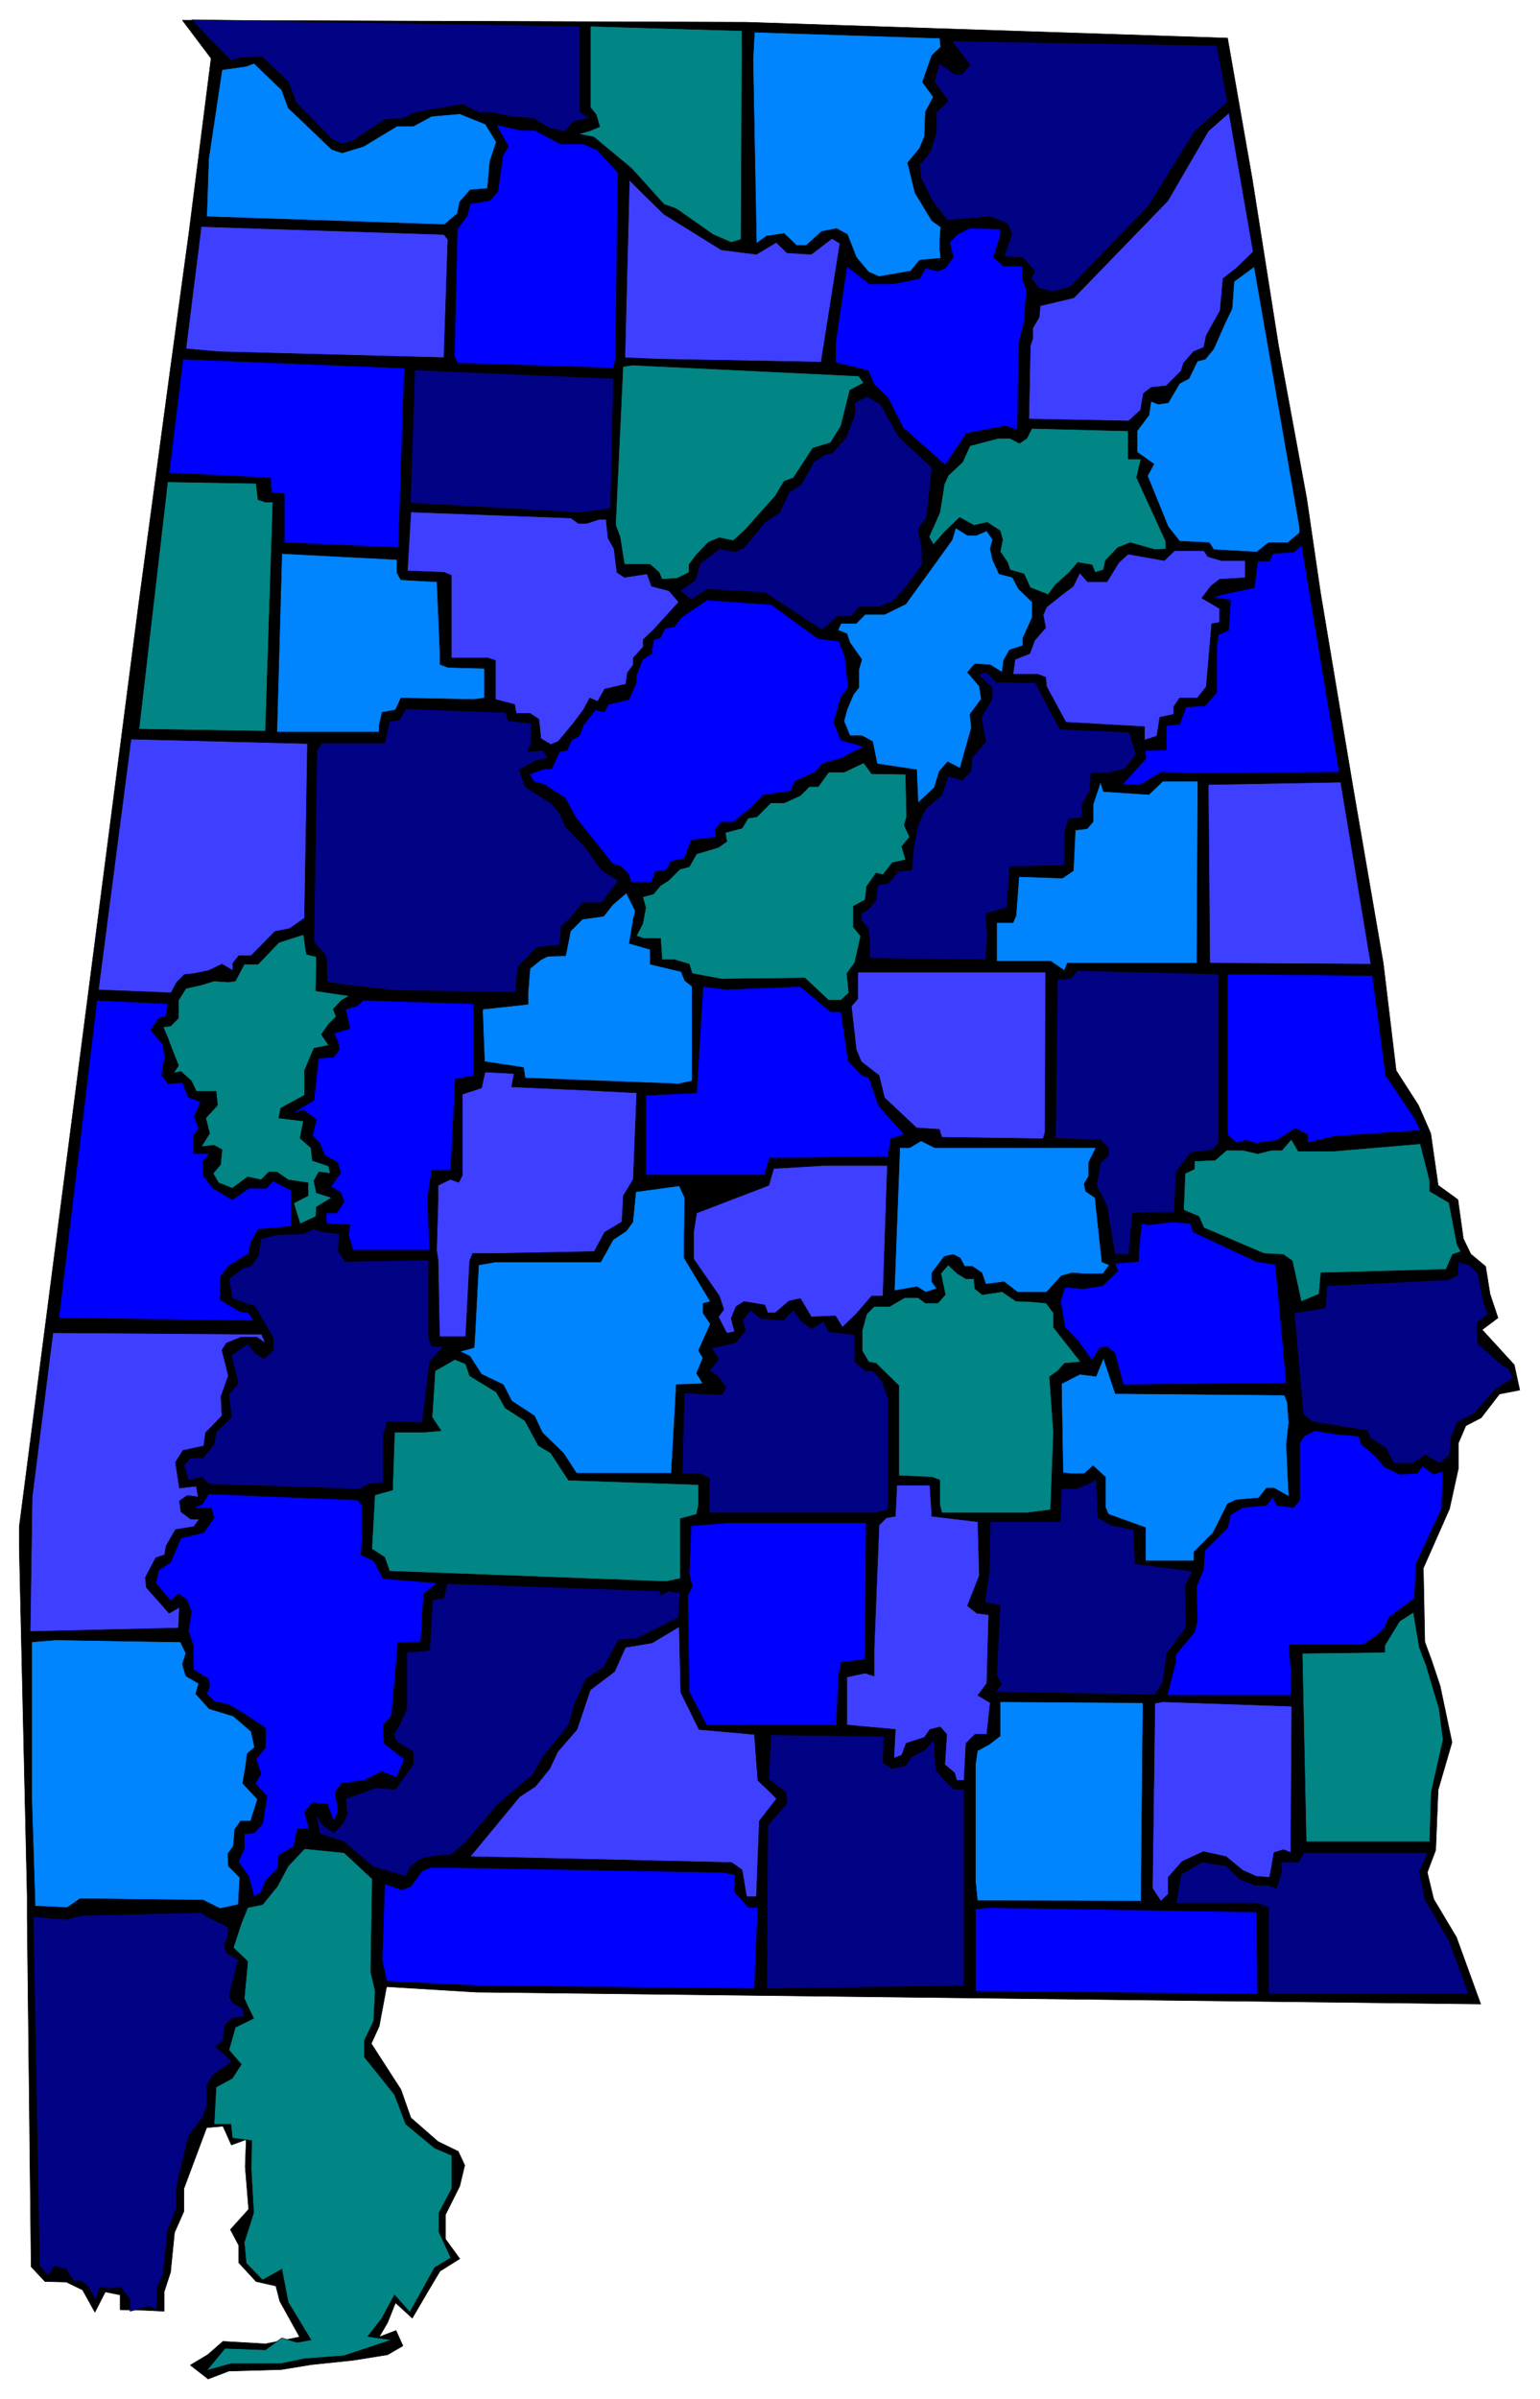 <svg xmlns="http://www.w3.org/2000/svg" width="493.465" height="768.158" fill-rule="evenodd" stroke-linecap="round" preserveAspectRatio="none" viewBox="0 0 3115 4849"><style>.pen0{stroke:#000;stroke-width:1;stroke-linejoin:round}.brush2{fill:#020285}.brush3{fill:#028585}.brush4{fill:#0085ff}.brush5{fill:#3f3fff}.brush6{fill:#00f}</style><path d="m2483 77 50 285 53 336 57 309 28 191 65 389 62 360 26 217 45 70 25 57 15 105 40 29 11 79 15 31 30 25 9 56 16 48-32 24 65 71 11 51-41 8-37 48-31 16-15 35v51l-18 82-53 120 3 149 14 38 17 51 24 114-28 96-5 122-17 45 13 54 46 77 49 135-2032-24-181-11-15 80-16 35 60 93 20 57 55 48 41 20 13 28-10 42-29 58v49l29 40-40 25-25 42-31 53-34-31-16 40-17 29 34-13 14 31-31 18-68 11-86 9-61 10-106 3-42 16-36-28 35-21 31-27 86 5 69-14-40-72-8-31-40-9-35-38v-35l-17-32 37-41-7-86 2-55-30 11-17-38-33 3-46 123v46l-19 43-8 80-13 40v39l-42-2-47-1v-30l-30-6-21 41-25-45-33-16-43-1-28-30-8-707v-42l-16-704v-43l241-1861 65-482 37-271 45-354-58-77 1141 4 973 32z" class="pen0" style="fill:#000"/><path d="m1173 225 17 14-30 7-18 20-33-8-30-19-44-3-43-9h-24l-33-16-95 16-25 12-37 3-65 43-22 6-20-10-72-74-16-42-54-51-46 3-15 6-46-46-34-37 785 13v172z" class="pen0 brush2"/><path d="m1499 484-20 6-37-16-74-52-25-9-66-73-76-63-31-6 24-7 19-8-7-24-12-15V53l307 9-2 422z" class="pen0 brush3"/><path d="m1903 95-18 17-6 17-13 37 22 30-16 30-2 50-10 24-24 29 15 61 34 56 18 13-2 25v21l2 17-43 4-18 22-64 11-21-9-25-30-18-46-22-12-30 6-31 28h-20l-25-24-35 5-21 15-7-371 3-56 375 12 2 18z" class="pen0 brush4"/><path d="m2483 206-67 60-92 149-159 165-36 9-27-6-16-20 7-15-24-27-38-3 16-45-10-22-34-13-87 7-31-40-22-45-3-27 22-26 12-41v-39l24-23-28-39 10-37 31 22h15l16-19-37-48 536 9 22 114z" class="pen0 brush2"/><path d="m570 182 13 36 88 84 21 7 43-13 68-41h33l37-20 57-5 52 21 22 36-13 39-5 55-35 3-21 24-5 24-26 22-481-16 4-117 27-180 49-7 16-6 56 54z" class="pen0 brush4"/><path d="m2501 542-27 21-6 65-28 50-5 24-21 9-20 23-5 16-30 30-30 3-16 12-6 34-24 22-202-4 3-148 5-15v-21l13-22 2-23 68-16 190-196 82-141 42-37 49 281-34 33z" class="pen0 brush5"/><path d="m1083 264 51 27h46l28 12 42 46-5 377-4 18-316-10-6-15 6-256 20-27 6-24 40-7 16-18 10-72 11-19-24-44 48 11 31 1z" class="pen0 brush6"/><path d="m1343 433 79 49 37 23 71 9 40-24 22 21 49 3 42-32 16 10-38 240-329-6-68-3 9-359 30 30 40 39zm-437 51-8 239-456-12-66-6 31-247 491 16 8 10z" class="pen0 brush5"/><path d="m2024 473-14 47 20 18h38v27l8 21-4 63-11 44-3 176-25-8-78 15-43 64-85-75-31-61-28-27-12-28-66-16v-40l23-155 46 36h46l55-11 12-21 25 6 15-6 16-22-7-30 15-16 26-13 61 2 1 10z" class="pen0 brush6"/><path d="m2629 1077-24 20h-39l-24 19-87-5-9-14-60-3-23-29-42-103 13-24-34-24v-43l24-32 4-28 15 6 20-3 23-39 19-10 17-35 16-4 17-21 22-50 15-31 4-55 41-30 92 528v10z" class="pen0 brush4"/><path d="m806 1107-231-10v-99l-26-2-2-30-205-10 28-230 448 18-12 363z" class="pen0 brush6"/><path d="m1747 774-28 15-18 72-21 34-36 11-39 60-19 7-18 30-60 67-25 23-28-6-22 9-24 25-15 20v16l-24 12-31 2-6-14-18-16h-52l-9-56-9-24 15-320 19-3 458 22 10 14z" class="pen0 brush3"/><path d="m1235 1028-60 8-345-19 9-269 402 17-6 263zm583-145 67 62-11 101-17 24 8 40v32l-36 49-23 24-28 12h-40l-17 19h-29l-16 17-14 10-115-75-116-7-33 21-22-18 31-22 9-33 39-29 32 5 18-8 42-51 30-20 19-41 25-16 25-45 22-15 15-3 28-31 18-47v-24l24-13 28 16 37 66z" class="pen0 brush2"/><path d="M2282 928h26l-9 37 59 129v16l-22 1-50-14-25 10-25 26-4 19-17 5-6-15-29-5-17 20-28 25-15 20-36-14-13-28-28-8-5-15-15-22 5-24-5-18-26-17-27 6-29-16-31 30-22 25-9-16 22-49 9-57 8-18 29-27 15-33 57-15h24l19 10 15-10 10-20 195 5v57zm-1760 82 15 5h15l-15 463-256-4 58-500 179 3 4 33z" class="pen0 brush3"/><path d="M1170 1058h17l24-8h15l4 38 12 21 6 48 15 10 46-7 9 25 35 9 20 23-31 34-20 22-21 20v15l-20 22v14l-12 16-3 23-43 10-14 25-16-7-13 24-21 28-30 36-15 6-20-12-4-39-18-12h-28l-3-18-39-10v-79l-16-5h-73v-167l-15-6-74-3 7-119 324 12 15 11z" class="pen0 brush5"/><path d="M1957 1082h18l21-9 12 18-5 18 5 23 13 28 27 7 12 23 28 27v31l-19 42v15l-27 9-12 21-3 24-24-15-31-2-15 17 24 28 4 26-23 31 3 27-19 67-4 15-25-13-17 19-10 33-33 31-3-67-80-12-9-45-22-12h-24l-12-29 6-23 13-31 11-14v-36l6-21-24-34-6-18-18-7 6-14h31l18-18h39l43-21 53-73 41-57 7-24 24 15z" class="pen0 brush4"/><path d="m2413 1563-64-2-42 25h-37l48-53-2-16 43-1v-49l27-3 13-35 38-2 24-27v-91l3-26 21-9 4-61-36-6 23-6 61-13 7-54h24l6-15 43-3 16-14 76 459-296 2z" class="pen0 brush6"/><path d="m2443 1125 27 8h49v35l-52 3-18 14-18 24 36 21v28l-16 3-11 127-18 23h-36l-12 18v15l-28 6-6 38-25 8v-27l-159-9-39-72-2-19-16-6h-50l4-30 30-12 10-27 22-25-5-26 7-16 30-24 24-18 13-27 16 18h39l24-39 19-17 73 13 21-20h59l8 12z" class="pen0 brush5"/><path d="m803 1158 8 14 73 4 6 142v25l16 6 74 2v60l-22 3-147-3-11 24-27 5-6 26v14H560l10-361 233 12v27z" class="pen0 brush4"/><path d="m1655 1291 42 5 12 31 7 63-15 19-15 51 15 36 46 13-44 23-40 12-13 16-43 20-7 19-56 8-24 25-37 30h-24l-13 15 3 15-51 6-13 37-28 6-9 18-22 2-8 22h-42l-4-15-15-16-18-6-74-93-22-40-27-17-14-10-22-6-9-15 31-11h14l16-35 15-2 9-21 16-9 8-21 24-31 19 4 7-15 42-10 15-34v-14l13-33 18-12 4-28 14-4 9-19 19-3 14-19 52-35 130 9 95 69z" class="pen0 brush6"/><path d="m2016 1379 78 1 50 94 140 6 14 45-23 29-31 8h-37l-3 37-15 26v28l-28 2-8 30v64l-111 3-5 82-43 13 3 45-3 48-235-3v-40l-3-21-13-14-1-15 17-11 13-17 3-30 21-3 22-25 26-2 4-46 9-45 15-33 33-28 13-38 28 8 18-18 2-27 28-33-6-31-3-18 22-37v-23l-28-26 15-6 22 21zm-988 78 46 5v40l-6 17 30-2 10 15-25 6-33 18 12 34 31 20 21 13 18 21 12 27 40 42 33 46 34 21-34 45h-39l-24 31-19 17-3 37-46 5-39 40-4 51-243-4-103-11-35-6-2-52-25-29 6-387 10-15h127l10-44 20-3 13-22 202 7 5 17z" class="pen0 brush2"/><path d="m616 1856-30 21-30 6-48 49h-25l-12 15v15l-22-13-27 13-30 6-19 2-16 16-11 21-147-6 66-507 357 9-6 353z" class="pen0 brush5"/><path d="m1832 1565 2 86-5 17 11 24-16 19 8 27-27 6-19 24-14-3-19 27-3 27-24 13v42l15 18-12 54-16 22 4 39-16 15h-25l-48-45-169 2-59-11-6-19-30-9h-25l-3-43h-34l-15-5 13-25 6-32-6-22 22-6 14-17 16-10 23-23 19-5 15-26 44-13 17-12-3-18 34-9 12-20 18-3 28-28h27l33-15 18-18h18l21-29h31l40-19 16 22 69 1z" class="pen0 brush3"/><path d="M2421 1947h-262l-6 15-28-19h-109v-78h33l6-14 6-79 88 3 22-15 4-82 24-3 12-14v-35l15-45 6 19 92 6 28-27h71l-2 368z" class="pen0 brush4"/><path d="m2773 1949-326-2-3-361 268-5 61 368z" class="pen0 brush5"/><path d="m1285 1841-4 17-8 49 42 12v30l63 15 7 18 15 12v191l-28 6-310-12-3-21-79-12-4-106 92-10v-23l4-49 22-18 14-7 36-1 10-50 24-24 43-6 18-23 28-24 18 36z" class="pen0 brush4"/><path d="m640 1934-1 69 68 10-16 9-17 18 6 15-15 15-15 21 15 22-30 6-19 45v50l-48 26-4 20 50 6-7 35 22 19 3 26 33 11 3 15-23-3-10 18 5 24 31 10-31 19-1 19-32 15-13-42 29-15v-26l-40-6-23-16h-16l-16 16-27-6-31 23-28-11-11-19 15-18 3-30-16-9-26 3 17-27-8-31 24-26-3-28h-40l-10-21-21-19-15 3 10-15-13-33-9-24-9-21 15-2 16-16v-36l15-24 31-7 26-8 29 2 14-2 18-34h28l42-44 50-16 6 40 20 5z" class="pen0 brush3"/><path d="m2114 2288-4 14-205-3-5-16-46-3-65-61-11-45-36-28-10-24-10-88 13-15v-54h380l-1 323z" class="pen0 brush5"/><path d="m2465 2310-12 14-45 6-29 39-4 81-84 2-8 84-28-1-16-97-21-42 8-46 16-14v-16l-16-16-91-3 4-321 27-2 13-16 286 7v341z" class="pen0 brush2"/><path d="m2803 2174 58 86 12 25-173 12-55 13v-16l-25-13-37 24-42 6-21-6-19 5-18-16v-325l293 3 27 202zm-1184-180 61 51h21l15 100 27 28 15 6 19 56 52 58-27 9-6 36-215 3h-25l-9 34h-241v-161l103-5 13-215 46 6 151-6zm-661 181-37 6-9 184h-39l-8 58 4 104H714l-9-30 3-21-48-3v-21h21l15-23-7-19-20-11 20-28-6-21-27-15-9-24-15-15 8-33-26-19-24 7 45-27 9-85 31-2 11-15-3-18-8-15 33-10-9-39 22-6 14-12 223 7v146zm-623-120-14 3-16 24 25 30 3 27-6 34 13 18 29-3 12 30 25 9-13 30 9 24-11 15v36h33l-13 15v29l20 26 39 23 33-23h36l13-15 37 19v73l-67 6-15 27-4 22-42 26-16 22v45l40 24 18 3 10 16-394-6 77-642 144 7-5 26z" class="pen0 brush6"/><path d="m1035 2197 135 6 118 6-7 175-20 33-3 53-35 21-21 39-207 4h-39l-6 15-8 153h-53l-3-156-3-19 3-98v-33l25-12 17 6 7-14v-164l39-13 7-32 59 3-5 27z" class="pen0 brush5"/><path d="m2217 2320-15 30v28l-9 15 3 15 19 13 14 130 15 6-13 18h-38l-24-2-22 6-30 33h-59l-27-21-37 5-8-23-19-13h-16l-9-17-14-7-18 4-25 33v18l10 14-23 7-17-11-46 8 11-289h20l23-14 28 14h326z" class="pen0 brush4"/><path d="M2626 2327h70l177-15 19 75v21l39 23 16 84 8 15-17 6-13 30-253 7-4 43-36 15-18-82-18-13-39-2-122-52-10-23-31-13 3-74 19-9v-16l42-2 23-20h33l30 7 28-7h21l19-22 14 24z" class="pen0 brush3"/><path d="M1786 2620h-23l-31 36-28 27-14-23-49 2-22-37-23 5-28 24h-15l-6-16-42-7-16 10-10 24 7 27-16 3-17-33 11-15-9-27-52-75v-55l6-38 146-56 10-34 100-6h130l-9 264z" class="pen0 brush5"/><path d="m1385 2421-1 85v37l53 88-15 4v19l15 22-24 54 9 15-13 31 13 21-54 2-10 179h-192l-26-40-43-42-16-34-46-30-17-33-44-21-24-37-20-9 29-8 2-32 7-135 34-6h213l25-45 27-18 13-18 6-61 88-12 11 24z" class="pen0 brush4"/><path d="m2413 2490 128 60 39 6 22 240-330 3-17-64-16-13-15 3-15 25-29-40-26-27-9-53 9-28 36 3 40-6 31-30-6-15 48-4v-17l6-60 15 3 46-6 38 3 5 17z" class="pen0 brush6"/><path d="m686 2494-2 34 14 22 169-3v158l6 16 23 1-27 31-15 123-71-2-8 29v94l-29 3-20 10-304-10-13-14-28 6-9-30 13-15h26l22-28 4-24 31-30-5-46 19-23-14-56 33-24 15 19 18 12 19-18v-24l-37-64-46-16-7-40 29-22 16-4 14-20 6-35 32-8 54-2 21-10 16 6 35 4zm2303 80 12 60 9 22-23 19 2 41 49 43 15 9 7 18-34 21-45 51-33 16-13 32-3 36-21 16-28-17-25 17h-39l-15-30-33-22-5-14-112-18-18-16-18-204 63-10 3-45 245-12 19-9 2-27 22 6 17 17z" class="pen0 brush2"/><path d="m1936 2574 18 11h16l2 20 15 12 40-6 28 19 28 1 33 3 15 20v29l55 70-33 3-13 15-17 12 8 112-6 157-47 6h-173l-4-16v-50l-16-6-67-3v-182l-46-45-15-3-13-22v-42l9-33 15-15h31l31-18h27l15 11h25l15-17-9-43 15-17 18 17z" class="pen0 brush3"/><path d="m1538 2665 46 4 21-21 16 23 20 15 25-15 10 21 53 6v55l22 18h15l18 21 12 34v226l-28 6h-333v-70l-19-9h-36l4-163 76 3 9-14-19-25-15-9 19-24-15-22 49-11 20-25-6-20 16-21 20 17z" class="pen0 brush2"/><path d="m537 2715-18-12h-31l-30 12-9 14 13 52-15 42 2 39-33 34-4 27-42 9-15 24 8 52 34-4 4 22-22-3-16 11 3 22 20 15h17l-11 15-37 6-19 33-3 18-18 6-21 40 2 20 25 28 21 24 21-12-2 42-300 7 4-272 42-332 422 3 8 18z" class="pen0 brush5"/><path d="m2256 2817 342 3 6 15 3 41-5 43 5 106-30-17h-15l-16 20-46 4-17 8-29 58-39 39v18h-98v-67l-75-27-6-14v-61l-25-23-18 16h-28l-15-2-3-180 37-19 33 4 15-37 24 72z" class="pen0 brush4"/><path d="m950 2781 54 33 18 32 40 26 27 50 25 15 36 55 263 9v41l-4 19-33 9v121l-29 6-559-21-10-28-26-17 6-109 36-10 4-117h60l34-3-18-27 6-94 40-23 22 9 8 24z" class="pen0 brush3"/><path d="m2748 2903 6 17 27 22 19 23 31 15 36-2 10-15 23 17 19-6-3 75-52 113-3 69-52 39-9 21-15 15-29 19h-149l4 48v54h-250l17-67v-15l38-46 6-23-2-69 14-33 3-40 46-46 6-26 25-15 48-4 12-17 9 17 34 4 12-15v-115l9-14 21-11 43 7 46 4z" class="pen0 brush6"/><path d="m2221 3068 26 15 46 9 3 69 116 15-15 30 2 61v23l-39 52-8 58-16 26-323-6 13-15-10-19 7-141-31-6 9-63 2-100h142l2-67h31l24-10 15-9 4 78z" class="pen0 brush2"/><path d="m1885 3065 93 11 3 109-24 61 19 15 24 3-4 139-18 24 25 15-7 64h-24l-18 18-4 75h-15l-4-15-20-17 4-61-13-15-21 5-11 16-37 12-9 24-16 6 3-58-98-9v-97l37-8 18 6v-54l10-251 15-15 18-3 3-63h67l4 63z" class="pen0 brush5"/><path d="M732 3043v75l-2 25 26 12 19 36 109 9-27 22-6 97-46 1-13 149-17 18 2 37 41 32-16 37-30-12-35 18-46 6-13 18 6 39-9 19-13-34-30-3-16 18 9 34-24 2-7 35-30 17-3 28-24 24-9 23-14 9-11-41-21-30 12-26v-30l20-2 17-18 9-56-24-26 12-19-10-30 19-24v-39l-36-24-38-23-30-7-15-15 6-15-2-15-31-19v-48l-10-30 6-39-9-24-17-12-16 14-30-36 6-26 24-16 21-49 46-11 21-30-6-20h-36l18-7 13-21 301 12 9 11zm1018 297-2 15-46 5-6 28-4 99h-263l-35-67-3-195 9-18-6-27 4-96 78-6h276l-2 262z" class="pen0 brush6"/><path d="m1337 3224 15-8 24 4-4 50-84 42-37 3-30 55-36 24-22 48-13 45-53 66-19 34-71 60-67 79-29 24h-16l-41 6-24 17-9 20-67-20-58-50-49-16-8-39 14 21 22 16 21-22 6-17-3-30 61-22 40 3 36-51v-25l-33-20-7-15 12-19 15-33v-114l46-4 6-102 23-4 6-29 430 15 3 8z" class="pen0 brush2"/><path d="m2871 3330 14 37 26 87 8 63-24 106-3 100h-250l-8-381 167-2v-14l30-49 28-18 12 71z" class="pen0 brush3"/><path d="m1414 3496 112 10 7 93 19 18 19 19-35 45-6 153h-20l-9-54-21-15-529-12 100-121 32-21 29-36 16-34 39-45 27-80 49-37 22-49 54-9 55-33 3 133 37 75z" class="pen0 brush5"/><path d="m365 3319 11 23-7 22 7 24 26 15-6 21 27 30 49 15 36 31 7 32-15 13-3 24-6 36 30 32-14 44h-20l-12 17-3 34-11 15 1 25 23 23-3 55-37 8-34-17-249-3-26 18-65-3-7-223v-311l49-4 244 4h8zm1943 524-331-1-4-39v-236l4-28 24-13 22-17v-69l289 2-4 401z" class="pen0 brush4"/><path d="m2611 3745-15-6-19 6-5 29-4 21-27-2-27-12-34-28-46-10-43 20-28 32v34l-15 14-17-26 5-374 16-3 261 9-2 296z" class="pen0 brush5"/><path d="m1786 3563 18 12 28-6 11-17 28-15 18-21 4 62 18 21 18 18h21v397l-399 6 2-330 39-45-2-22-35-26 4-90 229 3-2 53z" class="pen0 brush2"/><path d="m696 3745 57 53-3 188 9 39-3 60-19 40v33l61 76 23 60 58 48 35 15v67l-26 49v39l24 52-33 20-22 40-28 50-31-35-26 48-28 36 48 7-96 32-80 6-48 10H467l-49 14 37-45 82 3 33-24 31 9 28-5-46-76-13-67-39 22-33-34-4-42 19-60-5-89 1-57-39-5-3-28h-34l4-75 33-18 18-28-25-29 13-46 37-18-19-40 7-75-29-28 16-49 13-32 30-6 30-37 22-41 33-35 80 8z" class="pen0 brush3"/><path d="m2871 3783 11 56 49 84 40 108h-405v-175l-24-9h-163l10-58 42-25 50 8 26 26 32 13h27l16 6 11-35-2-18h36l10-19h251l-17 38z" class="pen0 brush2"/><path d="m1487 3790-2 33 29 33h19l-7 164-558-6-186-9-9-43 5-154 35 12 18-7 23-31 16-7h46l547 10 24 5zm1057 241-571-6v-166l28-3 541 9 2 166z" class="pen0 brush6"/><path d="m418 3874 43 21v19l-7 15 3 18 25 15-19 73 9 15 19 9 3 17-25 4-15 15-3 30-15 12 33 30-39 28-12 21v42l-9 23-28 37-18 75-6 30v40l-18 46-9 87-13 30v43l-15-7-39 10v-24l-19-24-21 2-22-2-8 26-13-26-15-13h-16l-15-24-24-6-13 18-17-18-13-707 64 6 34-8 242-6 11 8z" class="pen0 brush2"/></svg>
